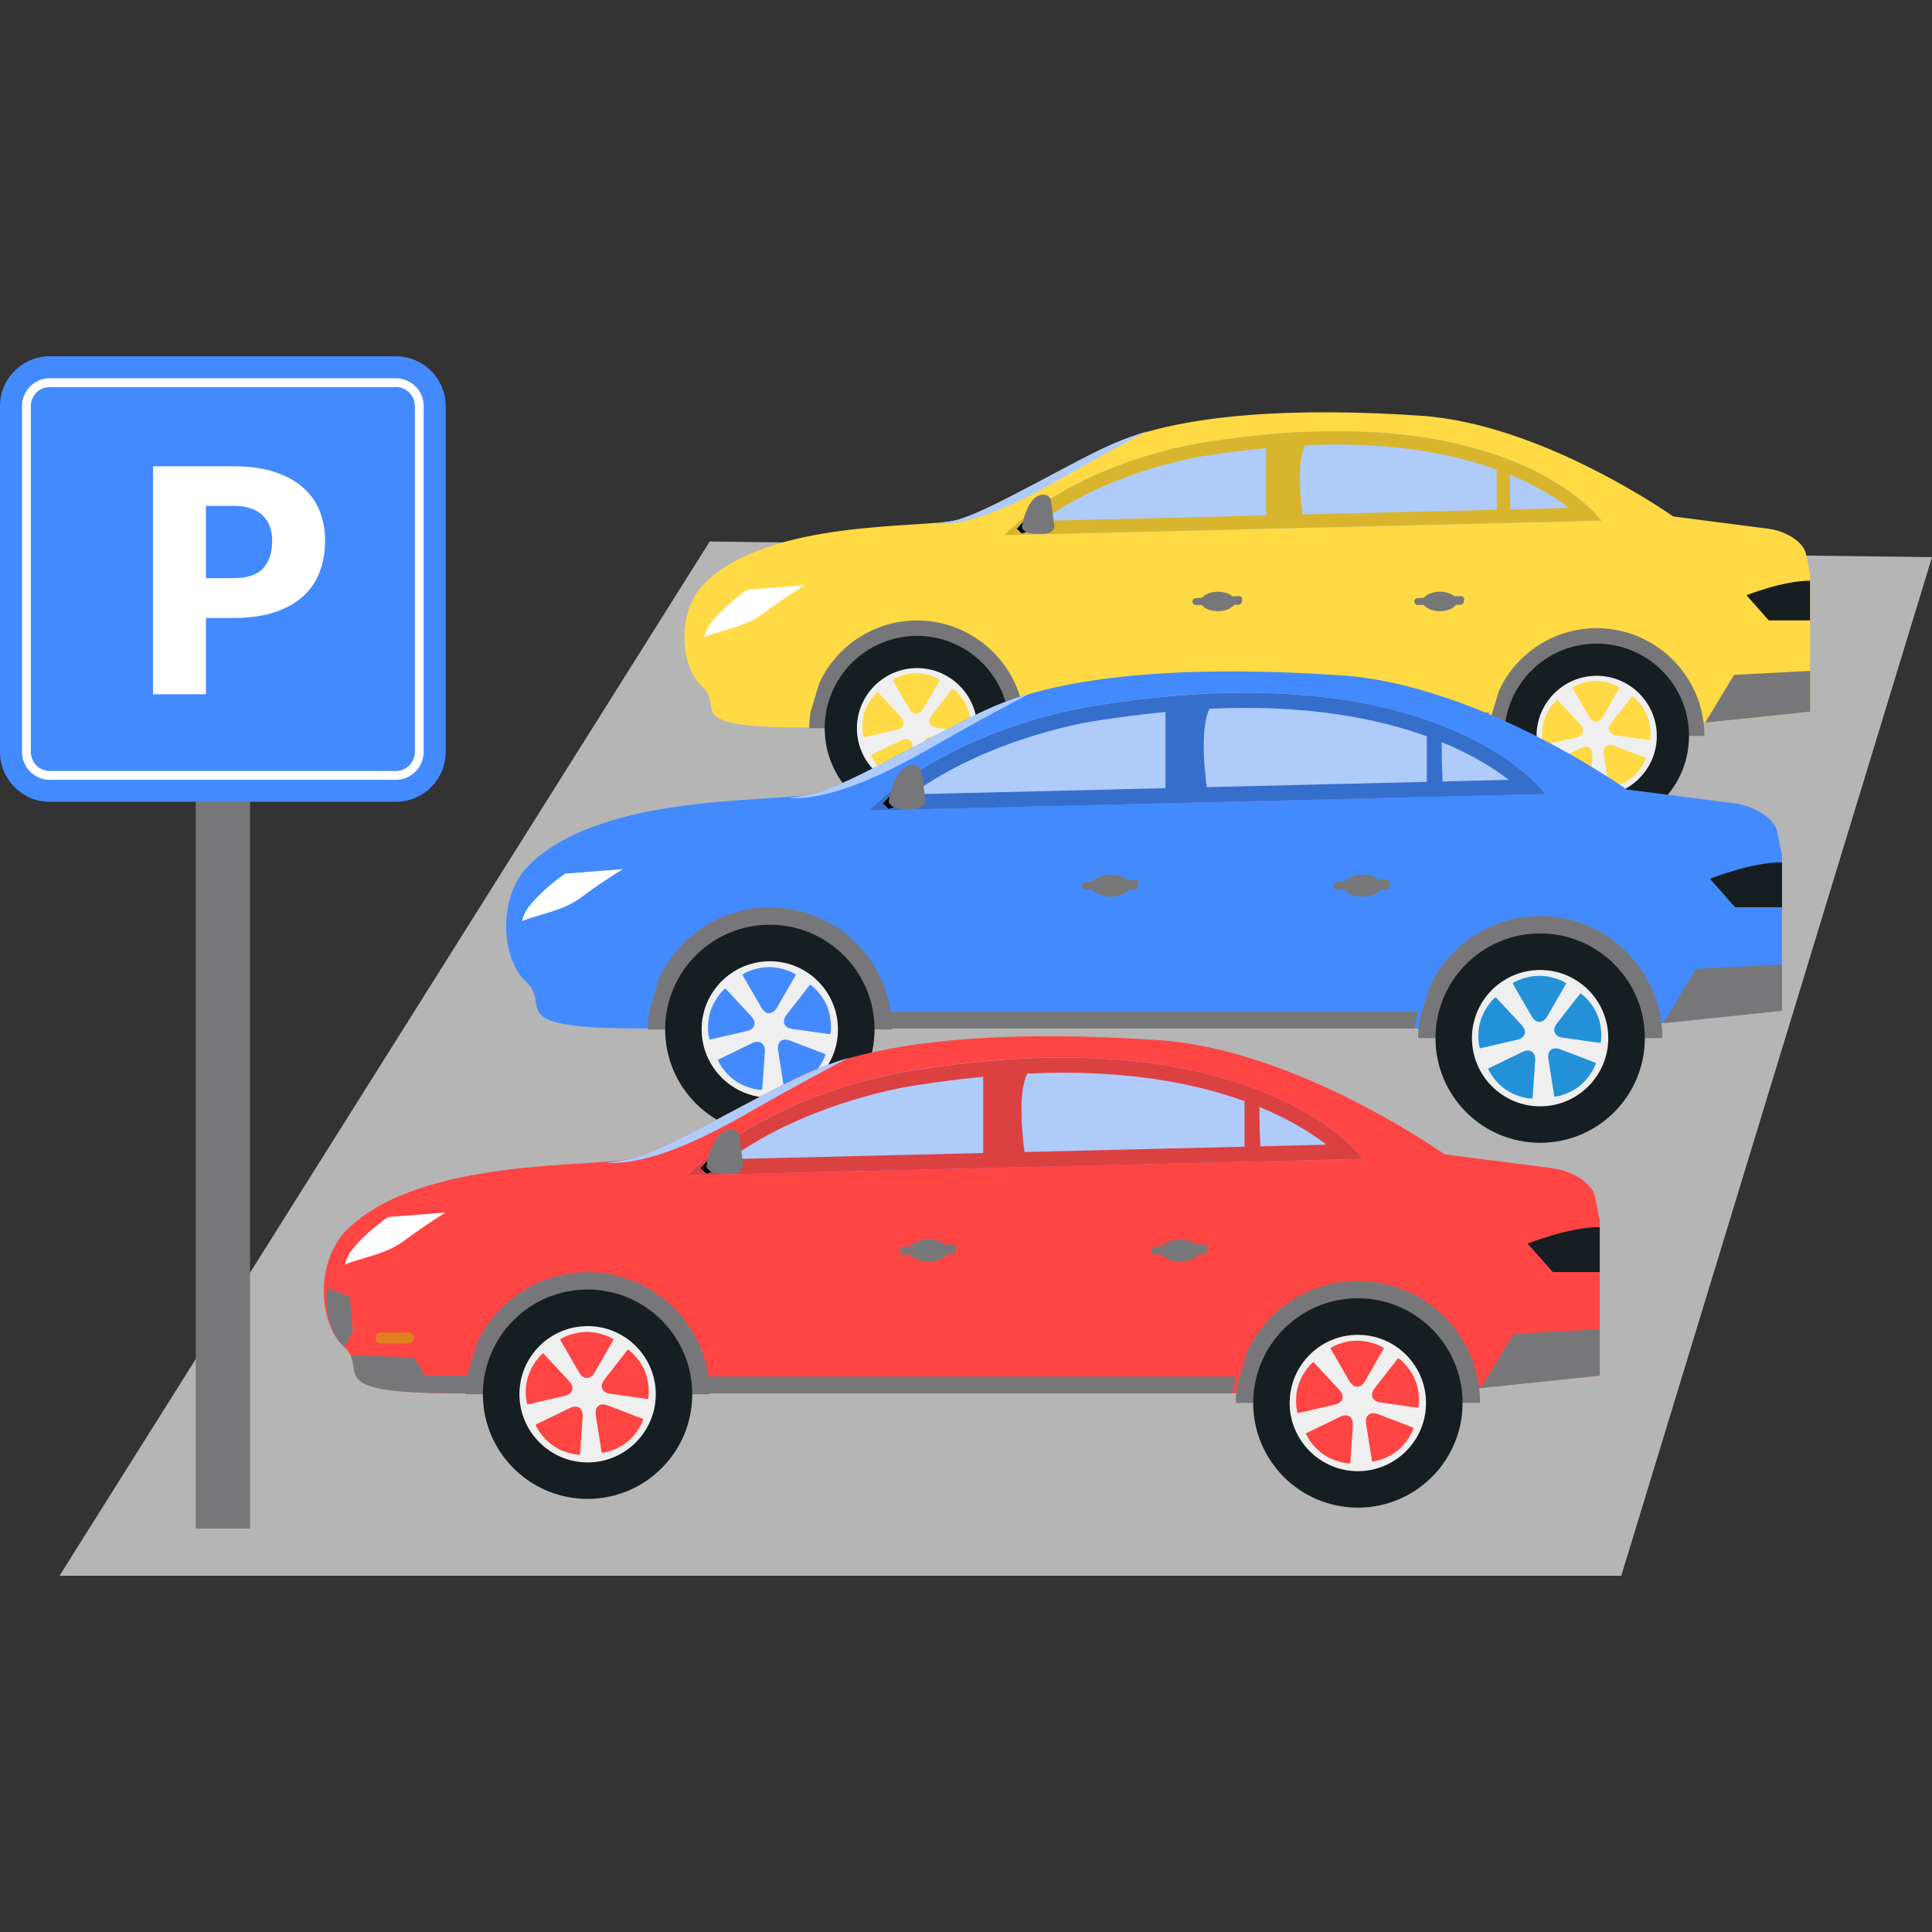 <svg xmlns="http://www.w3.org/2000/svg" width="140" height="140" viewBox="0 0 140 140" fill="none"><rect x="0" y="0" width="140" height="140" fill="#333333" stroke="none"/><path d="M51.429 39.239L140 40.375L117.484 114.185H4.312L51.429 39.239Z" fill="#B5B5B5"></path><path d="M102.977 30.126C94.126 29.527 85.921 29.931 80.804 32.103C77.764 33.395 71.691 37.093 69.283 37.699C66.876 38.297 55.779 37.598 51.071 42.258C49.02 44.289 49.235 48.251 50.89 49.757C52.544 51.257 49.188 52.709 58.106 52.709C62.941 52.709 120.288 52.709 120.288 52.709L131.169 51.58V46.899V41.64C131.169 41.64 131.035 40.967 130.866 40.133C130.698 39.299 129.468 38.486 128.116 38.311L121.243 37.423C121.243 37.423 111.827 30.731 102.977 30.126Z" fill="#FFDA44"></path><path d="M76.996 34.618C79.061 33.428 81.394 32.17 83.136 31.249C82.302 31.505 81.522 31.794 80.803 32.096C77.763 33.388 71.69 37.087 69.282 37.692C68.926 37.779 68.374 37.873 67.682 37.981C70.412 38.102 73.849 36.434 76.996 34.618Z" fill="#AFCBFA"></path><path d="M109.561 33.395C105.109 31.619 98.04 30.334 87.314 32.056C87.314 32.056 80.884 32.91 75.484 36.575C74.536 37.221 73.621 37.947 72.78 38.775L116.044 37.726C116.051 37.726 114.282 35.284 109.561 33.395Z" fill="#AFCBFA"></path><path d="M131.17 48.614L125.655 48.903L123.563 52.367L131.17 51.573V48.614Z" fill="#777779"></path><path d="M131.169 42.084C129.266 42.057 126.556 43.133 126.556 43.133L128.17 44.955H131.162V42.084H131.169Z" fill="#171E22"></path><path d="M96.843 31.242C94.046 31.242 90.878 31.478 87.314 32.056C87.314 32.056 78.43 33.233 72.78 38.775L116.044 37.726C116.051 37.726 111.39 31.242 96.843 31.242ZM108.458 34.027V36.939L94.388 37.282C94.274 36.468 93.931 33.536 94.563 32.265C95.337 32.231 96.103 32.211 96.85 32.211C101.86 32.211 105.647 33.011 108.458 34.027ZM87.441 33.011H87.455H87.468C88.928 32.776 90.353 32.601 91.752 32.473V37.349L75.517 37.746C80.75 33.946 87.367 33.025 87.441 33.011ZM109.46 36.912C109.433 36.313 109.399 35.338 109.406 34.39C111.356 35.19 112.755 36.078 113.697 36.804L109.46 36.912Z" fill="#D8B52C"></path><path d="M88.253 42.998C87.648 42.998 87.137 43.267 87.137 43.583C87.137 43.9 87.648 44.169 88.253 44.169C88.858 44.169 89.37 43.9 89.37 43.583C89.37 43.267 88.858 42.998 88.253 42.998Z" fill="#777779"></path><path d="M89.49 43.583C89.49 43.973 88.932 44.289 88.253 44.289C87.567 44.289 87.016 43.973 87.016 43.583C87.016 43.193 87.574 42.877 88.253 42.877C88.932 42.877 89.49 43.193 89.49 43.583Z" fill="#777779"></path><path d="M89.988 43.577C89.988 43.711 89.88 43.825 89.746 43.825L86.659 43.839C86.525 43.839 86.41 43.731 86.41 43.59C86.41 43.449 86.518 43.341 86.659 43.341L89.753 43.193C89.88 43.193 90.109 43.281 89.988 43.577Z" fill="#777779"></path><path d="M104.337 42.998C103.732 42.998 103.221 43.267 103.221 43.583C103.221 43.9 103.732 44.169 104.337 44.169C104.942 44.169 105.453 43.9 105.453 43.583C105.46 43.267 104.942 42.998 104.337 42.998Z" fill="#777779"></path><path d="M105.575 43.583C105.575 43.973 105.024 44.289 104.338 44.289C103.652 44.289 103.101 43.973 103.101 43.583C103.101 43.193 103.652 42.877 104.338 42.877C105.024 42.877 105.575 43.193 105.575 43.583Z" fill="#777779"></path><path d="M106.073 43.577C106.073 43.711 105.965 43.825 105.824 43.825L102.737 43.839C102.603 43.839 102.488 43.731 102.488 43.59C102.488 43.449 102.596 43.341 102.737 43.341L105.831 43.193C105.972 43.193 106.194 43.281 106.073 43.577Z" fill="#777779"></path><path d="M74.253 37.692L73.682 38.317L74.045 38.66L74.832 38.405L74.253 37.692Z" fill="url(#paint0_linear_8141_17856)"></path><path d="M76.399 38.075L76.15 36.252C76.103 35.923 75.707 35.748 75.283 35.91C74.368 36.246 74.018 38.163 74.059 38.25C74.301 38.721 74.92 38.687 75.646 38.687C76.103 38.68 76.439 38.405 76.399 38.075Z" fill="#777779"></path><path d="M66.453 44.962C63.332 44.962 60.629 46.805 59.384 49.461L58.732 51.606C58.671 51.99 58.645 52.373 58.645 52.77C59.532 52.77 60.131 52.77 60.131 52.77H74.261C74.261 48.466 70.757 44.962 66.453 44.962Z" fill="#777779"></path><path d="M73.144 52.77C73.144 56.462 70.151 59.462 66.452 59.462C62.754 59.462 59.761 56.469 59.761 52.77C59.761 49.078 62.754 46.078 66.452 46.078C70.144 46.078 73.144 49.071 73.144 52.77Z" fill="#171E22"></path><path d="M66.453 57.128C64.045 57.128 62.095 55.171 62.095 52.77C62.095 50.369 64.052 48.412 66.453 48.412C68.854 48.412 70.811 50.369 70.811 52.77C70.811 55.171 68.854 57.128 66.453 57.128Z" fill="#EFEFEF"></path><path d="M64.69 49.28L65.901 51.378C66.176 51.849 66.614 51.849 66.889 51.378L68.1 49.28C68.133 49.253 67.367 48.782 66.392 48.782C65.43 48.782 64.663 49.253 64.69 49.28Z" fill="#FFDA44"></path><path d="M62.612 53.422L64.973 52.878C65.504 52.757 65.632 52.333 65.262 51.936L63.615 50.161C63.594 50.12 62.929 50.719 62.639 51.647C62.35 52.575 62.572 53.443 62.612 53.422Z" fill="#FFDA44"></path><path d="M65.962 56.617L66.13 54.203C66.171 53.658 65.801 53.409 65.31 53.651L63.131 54.707C63.084 54.714 63.46 55.527 64.267 56.072C65.081 56.617 65.976 56.657 65.962 56.617Z" fill="#FFDA44"></path><path d="M70.004 54.351L67.737 53.483C67.226 53.288 66.883 53.564 66.971 54.102L67.347 56.496C67.341 56.543 68.228 56.422 68.988 55.803C69.748 55.198 70.044 54.351 70.004 54.351Z" fill="#FFDA44"></path><path d="M69.015 49.912L67.522 51.822C67.186 52.252 67.354 52.662 67.892 52.736L70.293 53.079C70.333 53.099 70.475 52.212 70.111 51.31C69.748 50.403 69.029 49.871 69.015 49.912Z" fill="#FFDA44"></path><path d="M115.701 45.52C112.58 45.52 109.877 47.363 108.632 50.02L107.98 52.165C107.919 52.548 107.893 52.931 107.893 53.328C108.78 53.328 109.379 53.328 109.379 53.328H123.509C123.509 49.024 120.005 45.52 115.701 45.52Z" fill="#777779"></path><path d="M122.392 53.328C122.392 57.02 119.399 60.02 115.7 60.02C112.002 60.02 109.009 57.027 109.009 53.328C109.009 49.636 112.002 46.637 115.7 46.637C119.399 46.637 122.392 49.63 122.392 53.328Z" fill="#171E22"></path><path d="M115.701 57.686C113.293 57.686 111.343 55.729 111.343 53.328C111.343 50.927 113.3 48.97 115.701 48.97C118.102 48.97 120.059 50.927 120.059 53.328C120.059 55.729 118.108 57.686 115.701 57.686Z" fill="#EFEFEF"></path><path d="M113.944 49.838L115.155 51.936C115.431 52.407 115.868 52.407 116.144 51.936L117.354 49.838C117.388 49.811 116.621 49.34 115.646 49.34C114.677 49.34 113.911 49.811 113.944 49.838Z" fill="#FFDA44"></path><path d="M111.86 53.981L114.22 53.436C114.752 53.315 114.879 52.891 114.509 52.494L112.862 50.719C112.842 50.679 112.176 51.277 111.887 52.205C111.604 53.133 111.826 54.001 111.86 53.981Z" fill="#FFDA44"></path><path d="M115.216 57.175L115.384 54.761C115.425 54.216 115.055 53.967 114.564 54.209L112.385 55.265C112.338 55.272 112.714 56.086 113.521 56.63C114.328 57.175 115.223 57.222 115.216 57.175Z" fill="#FFDA44"></path><path d="M119.251 54.909L116.984 54.041C116.473 53.846 116.13 54.122 116.218 54.66L116.594 57.054C116.588 57.101 117.475 56.98 118.235 56.362C118.995 55.756 119.298 54.909 119.251 54.909Z" fill="#FFDA44"></path><path d="M118.262 50.47L116.769 52.38C116.433 52.81 116.601 53.221 117.139 53.294L119.54 53.638C119.58 53.658 119.722 52.77 119.358 51.869C118.995 50.961 118.282 50.43 118.262 50.47Z" fill="#FFDA44"></path><path d="M107.671 52.709H73.574V51.64H107.893L107.671 52.709Z" fill="#777779"></path><path d="M97.186 48.937C87.159 48.257 77.858 48.715 72.054 51.176C68.611 52.636 61.724 56.832 58.994 57.511C56.27 58.191 43.687 57.397 38.354 62.676C36.027 64.976 36.276 69.469 38.152 71.177C40.029 72.879 36.222 74.526 46.33 74.526C51.811 74.526 116.804 74.526 116.804 74.526L129.131 73.242V67.936V61.977C129.131 61.977 128.977 61.21 128.788 60.275C128.6 59.334 127.208 58.413 125.675 58.211L117.88 57.209C117.887 57.209 107.214 49.616 97.186 48.937Z" fill="#448AFF"></path><path d="M67.737 54.028C70.078 52.683 72.721 51.257 74.698 50.215C73.757 50.511 72.869 50.833 72.055 51.176C68.612 52.636 61.725 56.832 58.995 57.511C58.591 57.612 57.966 57.72 57.179 57.834C60.286 57.969 64.18 56.086 67.737 54.028Z" fill="#AFCBFA"></path><path d="M104.645 52.636C99.601 50.625 91.585 49.165 79.432 51.116C79.432 51.116 72.149 52.084 66.029 56.24C64.959 56.967 63.924 57.794 62.969 58.729L112.003 57.538C112.003 57.545 109.998 54.781 104.645 52.636Z" fill="#AFCBFA"></path><path d="M129.132 69.886L122.884 70.215L120.51 74.143L129.132 73.242V69.886Z" fill="#777779"></path><path d="M129.132 62.488C126.973 62.461 123.906 63.678 123.906 63.678L125.736 65.743H129.132V62.488Z" fill="#171E22"></path><path d="M90.232 50.201C87.058 50.201 83.473 50.47 79.431 51.123C79.431 51.123 69.363 52.454 62.961 58.736L111.995 57.545C112.002 57.545 106.715 50.201 90.232 50.201ZM103.393 53.355V56.657L87.448 57.041C87.32 56.119 86.93 52.797 87.643 51.358C88.524 51.318 89.391 51.297 90.232 51.297C95.921 51.297 100.212 52.205 103.393 53.355ZM79.579 52.205H79.593H79.606C81.26 51.943 82.881 51.741 84.455 51.593V57.115L66.061 57.559C71.993 53.268 79.492 52.219 79.579 52.205ZM104.536 56.63C104.503 55.951 104.469 54.848 104.469 53.772C106.675 54.68 108.269 55.689 109.332 56.51L104.536 56.63Z" fill="#366ECC"></path><path d="M80.494 63.524C79.808 63.524 79.23 63.826 79.23 64.183C79.23 64.539 79.808 64.842 80.494 64.842C81.18 64.842 81.758 64.539 81.758 64.183C81.765 63.826 81.186 63.524 80.494 63.524Z" fill="#777779"></path><path d="M81.9 64.183C81.9 64.62 81.268 64.983 80.494 64.983C79.721 64.983 79.089 64.627 79.089 64.183C79.089 63.746 79.721 63.383 80.494 63.383C81.275 63.389 81.9 63.746 81.9 64.183Z" fill="#777779"></path><path d="M82.465 64.176C82.465 64.331 82.337 64.459 82.189 64.459L78.692 64.472C78.537 64.472 78.409 64.344 78.409 64.19C78.409 64.035 78.53 63.907 78.692 63.907L82.202 63.739C82.344 63.739 82.606 63.84 82.465 64.176Z" fill="#777779"></path><path d="M98.727 63.524C98.041 63.524 97.463 63.827 97.463 64.183C97.463 64.539 98.041 64.842 98.727 64.842C99.413 64.842 99.998 64.539 99.998 64.183C99.992 63.827 99.413 63.524 98.727 63.524Z" fill="#777779"></path><path d="M100.132 64.183C100.132 64.62 99.507 64.983 98.727 64.983C97.954 64.983 97.321 64.627 97.321 64.183C97.321 63.746 97.947 63.383 98.727 63.383C99.5 63.389 100.132 63.746 100.132 64.183Z" fill="#777779"></path><path d="M100.691 64.176C100.691 64.331 100.563 64.459 100.408 64.459L96.911 64.472C96.757 64.472 96.629 64.344 96.629 64.19C96.629 64.035 96.75 63.907 96.905 63.907L100.415 63.739C100.577 63.739 100.832 63.84 100.691 64.176Z" fill="#777779"></path><path d="M64.637 57.511L63.984 58.218L64.395 58.608L65.289 58.319L64.637 57.511Z" fill="url(#paint1_linear_8141_17856)"></path><path d="M67.058 57.948L66.775 55.884C66.728 55.514 66.271 55.312 65.793 55.494C64.758 55.877 64.361 58.043 64.408 58.144C64.684 58.675 65.383 58.641 66.21 58.634C66.728 58.628 67.112 58.318 67.058 57.948Z" fill="#777779"></path><path d="M55.786 65.75C52.249 65.75 49.189 67.842 47.776 70.848L47.043 73.276C46.976 73.706 46.942 74.15 46.942 74.594C47.944 74.594 48.63 74.594 48.63 74.594H64.643C64.636 69.718 60.669 65.75 55.786 65.75Z" fill="#777779"></path><path d="M63.372 74.594C63.372 78.784 59.976 82.18 55.786 82.18C51.596 82.18 48.2 78.784 48.2 74.594C48.2 70.404 51.596 67.008 55.786 67.008C59.976 67.014 63.372 70.411 63.372 74.594Z" fill="#171E22"></path><path d="M55.786 79.537C53.062 79.537 50.843 77.317 50.843 74.594C50.843 71.87 53.055 69.657 55.786 69.657C58.51 69.657 60.722 71.87 60.722 74.594C60.729 77.317 58.516 79.537 55.786 79.537Z" fill="#EFEFEF"></path><path d="M53.796 70.639L55.175 73.02C55.484 73.552 55.982 73.552 56.298 73.02L57.67 70.639C57.71 70.606 56.836 70.081 55.733 70.081C54.63 70.081 53.762 70.606 53.796 70.639Z" fill="#448AFF"></path><path d="M51.435 75.334L54.112 74.715C54.717 74.574 54.858 74.096 54.441 73.646L52.572 71.635C52.552 71.588 51.792 72.267 51.469 73.323C51.146 74.372 51.395 75.361 51.435 75.334Z" fill="#448AFF"></path><path d="M55.235 78.959L55.423 76.222C55.464 75.603 55.047 75.327 54.495 75.596L52.027 76.793C51.98 76.8 52.404 77.728 53.318 78.34C54.233 78.959 55.248 79.006 55.235 78.959Z" fill="#448AFF"></path><path d="M59.815 76.389L57.253 75.408C56.674 75.186 56.284 75.502 56.385 76.114L56.809 78.824C56.802 78.871 57.811 78.737 58.665 78.044C59.526 77.344 59.862 76.389 59.815 76.389Z" fill="#448AFF"></path><path d="M58.692 71.359L57.004 73.525C56.627 74.009 56.809 74.48 57.428 74.56L60.145 74.944C60.192 74.964 60.353 73.962 59.943 72.939C59.526 71.917 58.712 71.312 58.692 71.359Z" fill="#448AFF"></path><path d="M111.606 66.382C108.069 66.382 105.009 68.473 103.597 71.48L102.864 73.907C102.796 74.338 102.763 74.782 102.763 75.226C103.765 75.226 104.451 75.226 104.451 75.226H120.464C120.457 70.35 116.482 66.382 111.606 66.382Z" fill="#777779"></path><path d="M119.193 75.226C119.193 79.416 115.796 82.812 111.607 82.812C107.417 82.812 104.021 79.416 104.021 75.226C104.021 71.036 107.417 67.64 111.607 67.64C115.796 67.646 119.193 71.043 119.193 75.226Z" fill="#171E22"></path><path d="M111.606 80.169C108.882 80.169 106.663 77.949 106.663 75.226C106.663 72.502 108.876 70.289 111.606 70.289C114.33 70.289 116.542 72.502 116.542 75.226C116.542 77.949 114.33 80.169 111.606 80.169Z" fill="#EFEFEF"></path><path d="M109.617 71.271L110.995 73.652C111.305 74.183 111.802 74.183 112.118 73.652L113.49 71.271C113.531 71.237 112.656 70.713 111.553 70.713C110.444 70.713 109.576 71.237 109.617 71.271Z" fill="#2291D8"></path><path d="M107.256 75.965L109.932 75.347C110.537 75.205 110.679 74.728 110.262 74.277L108.392 72.266C108.372 72.219 107.612 72.899 107.289 73.954C106.96 75.004 107.215 75.992 107.256 75.965Z" fill="#2291D8"></path><path d="M111.055 79.59L111.244 76.853C111.284 76.234 110.867 75.959 110.315 76.228L107.847 77.425C107.8 77.431 108.224 78.36 109.139 78.972C110.053 79.59 111.069 79.637 111.055 79.59Z" fill="#2291D8"></path><path d="M115.635 77.021L113.073 76.039C112.495 75.817 112.104 76.133 112.205 76.745L112.629 79.456C112.622 79.503 113.631 79.368 114.485 78.675C115.339 77.976 115.682 77.021 115.635 77.021Z" fill="#2291D8"></path><path d="M114.512 71.991L112.824 74.156C112.448 74.64 112.629 75.111 113.248 75.192L115.965 75.575C116.012 75.595 116.174 74.593 115.763 73.571C115.346 72.549 114.533 71.944 114.512 71.991Z" fill="#2291D8"></path><path d="M102.499 74.533H63.862V73.316H102.754L102.499 74.533Z" fill="#777779"></path><path d="M18.118 41.888H14.184V110.768H18.118V41.888Z" fill="#777779"></path><path d="M3.611 58.103C1.621 58.103 0 56.482 0 54.491V29.426C0 27.436 1.621 25.815 3.611 25.815H28.683C30.674 25.815 32.295 27.436 32.295 29.426V54.491C32.295 56.482 30.674 58.103 28.683 58.103H3.611Z" fill="#448AFF"></path><path d="M14.923 44.787V50.308H11.09V33.791H16.914C18.077 33.791 19.079 33.925 19.913 34.208C20.747 34.484 21.433 34.86 21.978 35.345C22.516 35.829 22.92 36.4 23.175 37.053C23.431 37.712 23.558 38.418 23.558 39.185C23.558 40.005 23.424 40.765 23.162 41.451C22.899 42.137 22.496 42.729 21.951 43.22C21.406 43.711 20.72 44.094 19.88 44.37C19.046 44.646 18.057 44.78 16.914 44.78H14.923V44.787ZM14.923 41.895H16.914C17.909 41.895 18.629 41.66 19.066 41.182C19.503 40.705 19.725 40.039 19.725 39.185C19.725 38.808 19.665 38.465 19.557 38.156C19.443 37.846 19.274 37.577 19.039 37.355C18.81 37.133 18.515 36.959 18.165 36.838C17.815 36.717 17.398 36.656 16.914 36.656H14.923V41.895Z" fill="white"></path><path d="M28.684 56.509H3.612C2.503 56.509 1.595 55.608 1.595 54.492V29.427C1.595 28.317 2.496 27.409 3.612 27.409H28.684C29.794 27.409 30.702 28.31 30.702 29.427V54.492C30.695 55.601 29.794 56.509 28.684 56.509ZM3.612 28.048C2.852 28.048 2.234 28.667 2.234 29.427V54.492C2.234 55.252 2.852 55.87 3.612 55.87H28.684C29.444 55.87 30.063 55.252 30.063 54.492V29.427C30.063 28.667 29.444 28.048 28.684 28.048H3.612Z" fill="white"></path><path d="M83.978 75.374C73.95 74.694 64.649 75.152 58.845 77.613C55.402 79.073 48.515 83.269 45.785 83.948C43.061 84.628 30.478 83.834 25.145 89.113C22.818 91.413 23.067 95.906 24.943 97.614C26.82 99.316 23.013 100.963 33.121 100.963C38.602 100.963 103.595 100.963 103.595 100.963L115.922 99.679V94.373V88.414C115.922 88.414 115.768 87.647 115.579 86.713C115.391 85.771 113.999 84.85 112.466 84.648L104.671 83.646C104.678 83.646 94.005 76.053 83.978 75.374Z" fill="#FF4444"></path><path d="M54.528 80.465C56.869 79.12 59.512 77.694 61.489 76.652C60.547 76.948 59.66 77.27 58.846 77.613C55.403 79.073 48.516 83.269 45.785 83.948C45.382 84.049 44.757 84.157 43.97 84.271C47.077 84.406 50.971 82.523 54.528 80.465Z" fill="#AFCBFA"></path><path d="M30.802 99.665L29.974 98.361L25.57 98.213C25.509 98.213 25.455 98.213 25.401 98.213C26.114 99.686 24.204 100.963 33.122 100.963C33.546 100.963 34.326 100.963 35.395 100.963V99.665H30.802Z" fill="#777779"></path><path d="M91.436 79.072C86.392 77.061 78.376 75.602 66.223 77.552C66.223 77.552 58.94 78.521 52.82 82.677C51.75 83.403 50.715 84.231 49.76 85.165L98.794 83.975C98.794 83.982 96.79 81.211 91.436 79.072Z" fill="#AFCBFA"></path><path d="M115.924 96.323L109.676 96.652L107.309 100.58L115.924 99.679V96.323Z" fill="#777779"></path><path d="M25.354 93.955L23.713 93.33C23.531 94.903 23.881 96.639 24.943 97.614C24.943 97.614 24.943 97.614 24.95 97.614L25.576 96.464L25.354 93.955Z" fill="#777779"></path><path d="M115.923 88.925C113.764 88.898 110.697 90.115 110.697 90.115L112.527 92.18H115.923V88.925Z" fill="#171E22"></path><path d="M77.031 76.638C73.856 76.638 70.272 76.907 66.23 77.559C66.23 77.559 56.162 78.891 49.76 85.172L98.794 83.982C98.794 83.982 93.514 76.638 77.031 76.638ZM90.185 79.792V83.094L74.24 83.478C74.112 82.556 73.722 79.234 74.435 77.795C75.316 77.755 76.183 77.734 77.024 77.734C82.713 77.734 87.004 78.642 90.185 79.792ZM66.371 78.642H66.385H66.398C68.052 78.38 69.673 78.178 71.247 78.03V83.552L52.853 83.996C58.785 79.705 66.284 78.656 66.371 78.642ZM91.329 83.067C91.295 82.388 91.261 81.285 91.261 80.209C93.467 81.117 95.061 82.126 96.124 82.947L91.329 83.067Z" fill="#DC4141"></path><path d="M67.292 89.96C66.606 89.96 66.027 90.263 66.027 90.619C66.027 90.976 66.606 91.278 67.292 91.278C67.978 91.278 68.556 90.976 68.556 90.619C68.556 90.263 67.978 89.96 67.292 89.96Z" fill="#777779"></path><path d="M68.698 90.62C68.698 91.057 68.066 91.42 67.292 91.42C66.519 91.42 65.887 91.064 65.887 90.62C65.887 90.176 66.519 89.819 67.292 89.819C68.066 89.826 68.698 90.183 68.698 90.62Z" fill="#777779"></path><path d="M69.255 90.612C69.255 90.767 69.128 90.895 68.98 90.895L65.483 90.908C65.328 90.908 65.2 90.781 65.2 90.626C65.2 90.471 65.321 90.343 65.483 90.343L68.993 90.175C69.141 90.175 69.397 90.276 69.255 90.612Z" fill="#777779"></path><path d="M85.518 89.96C84.832 89.96 84.254 90.263 84.254 90.619C84.254 90.976 84.832 91.278 85.518 91.278C86.204 91.278 86.789 90.976 86.789 90.619C86.789 90.263 86.204 89.96 85.518 89.96Z" fill="#777779"></path><path d="M86.924 90.62C86.924 91.057 86.299 91.42 85.519 91.42C84.746 91.42 84.113 91.064 84.113 90.62C84.113 90.176 84.739 89.819 85.519 89.819C86.292 89.826 86.924 90.183 86.924 90.62Z" fill="#777779"></path><path d="M87.482 90.612C87.482 90.767 87.354 90.895 87.2 90.895L83.702 90.908C83.548 90.908 83.42 90.781 83.42 90.626C83.42 90.471 83.541 90.343 83.696 90.343L87.206 90.175C87.368 90.175 87.623 90.276 87.482 90.612Z" fill="#777779"></path><path d="M51.428 83.948L50.775 84.654L51.186 85.044L52.08 84.755L51.428 83.948Z" fill="url(#paint2_linear_8141_17856)"></path><path d="M53.855 84.379L53.572 82.314C53.525 81.944 53.068 81.743 52.59 81.924C51.555 82.308 51.158 84.473 51.205 84.574C51.481 85.105 52.18 85.072 53.007 85.065C53.525 85.065 53.902 84.755 53.855 84.379Z" fill="#777779"></path><path d="M30.001 96.955C30.001 97.177 29.819 97.358 29.597 97.358H27.607C27.385 97.358 27.203 97.177 27.203 96.955C27.203 96.733 27.385 96.551 27.607 96.551H29.597C29.826 96.551 30.001 96.733 30.001 96.955Z" fill="#E27F1E"></path><path d="M42.584 92.186C39.047 92.186 35.986 94.278 34.574 97.284L33.841 99.712C33.774 100.143 33.74 100.586 33.74 101.03C34.742 101.03 35.428 101.03 35.428 101.03H51.441C51.428 96.154 47.46 92.186 42.584 92.186Z" fill="#777779"></path><path d="M50.163 101.03C50.163 105.22 46.767 108.616 42.577 108.616C38.388 108.616 34.991 105.22 34.991 101.03C34.991 96.84 38.388 93.444 42.577 93.444C46.767 93.444 50.163 96.847 50.163 101.03Z" fill="#171E22"></path><path d="M42.584 105.973C39.86 105.973 37.641 103.754 37.641 101.03C37.641 98.307 39.853 96.094 42.584 96.094C45.307 96.094 47.52 98.307 47.52 101.03C47.52 103.754 45.307 105.973 42.584 105.973Z" fill="#EFEFEF"></path><path d="M40.586 97.076L41.965 99.457C42.274 99.988 42.772 99.988 43.088 99.457L44.46 97.076C44.5 97.042 43.626 96.518 42.523 96.518C41.42 96.518 40.552 97.042 40.586 97.076Z" fill="#FF4444"></path><path d="M38.232 101.77L40.909 101.151C41.514 101.01 41.655 100.533 41.238 100.082L39.369 98.071C39.349 98.024 38.589 98.703 38.266 99.759C37.936 100.808 38.192 101.797 38.232 101.77Z" fill="#FF4444"></path><path d="M42.032 105.395L42.22 102.658C42.26 102.039 41.843 101.763 41.292 102.032L38.824 103.229C38.777 103.236 39.2 104.164 40.115 104.776C41.023 105.395 42.038 105.442 42.032 105.395Z" fill="#FF4444"></path><path d="M46.605 102.826L44.043 101.844C43.464 101.622 43.074 101.938 43.175 102.55L43.599 105.26C43.592 105.307 44.601 105.173 45.455 104.48C46.316 103.781 46.659 102.826 46.605 102.826Z" fill="#FF4444"></path><path d="M45.489 97.795L43.801 99.961C43.424 100.445 43.606 100.916 44.225 100.997L46.942 101.38C46.989 101.4 47.15 100.398 46.74 99.376C46.316 98.353 45.502 97.748 45.489 97.795Z" fill="#FF4444"></path><path d="M98.397 92.819C94.86 92.819 91.8 94.91 90.388 97.917L89.655 100.344C89.587 100.775 89.554 101.219 89.554 101.663C90.556 101.663 91.242 101.663 91.242 101.663H107.255C107.248 96.787 103.28 92.819 98.397 92.819Z" fill="#777779"></path><path d="M105.984 101.663C105.984 105.853 102.587 109.249 98.398 109.249C94.208 109.249 90.811 105.853 90.811 101.663C90.811 97.473 94.208 94.077 98.398 94.077C102.587 94.083 105.984 97.48 105.984 101.663Z" fill="#171E22"></path><path d="M98.397 106.606C95.673 106.606 93.454 104.386 93.454 101.663C93.454 98.939 95.667 96.726 98.397 96.726C101.121 96.726 103.334 98.939 103.334 101.663C103.34 104.386 101.121 106.606 98.397 106.606Z" fill="#EFEFEF"></path><path d="M96.408 97.708L97.786 100.089C98.096 100.62 98.593 100.62 98.909 100.089L100.281 97.708C100.322 97.675 99.447 97.15 98.344 97.15C97.242 97.15 96.367 97.675 96.408 97.708Z" fill="#FF4444"></path><path d="M94.046 102.402L96.723 101.784C97.329 101.642 97.47 101.165 97.053 100.714L95.183 98.704C95.163 98.656 94.403 99.336 94.08 100.392C93.757 101.441 94.006 102.429 94.046 102.402Z" fill="#FF4444"></path><path d="M97.846 106.027L98.035 103.29C98.075 102.671 97.658 102.396 97.106 102.665L94.638 103.862C94.591 103.868 95.015 104.797 95.93 105.409C96.844 106.027 97.86 106.074 97.846 106.027Z" fill="#FF4444"></path><path d="M102.426 103.458L99.864 102.476C99.286 102.254 98.895 102.57 98.996 103.182L99.42 105.893C99.413 105.94 100.422 105.805 101.276 105.113C102.13 104.413 102.473 103.458 102.426 103.458Z" fill="#FF4444"></path><path d="M101.303 98.428L99.615 100.593C99.239 101.077 99.42 101.548 100.039 101.629L102.756 102.012C102.803 102.032 102.965 101.03 102.554 100.008C102.137 98.986 101.324 98.38 101.303 98.428Z" fill="#FF4444"></path><path d="M89.297 100.97H50.653V99.752H89.552L89.297 100.97Z" fill="#777779"></path><path d="M28.117 88.192L32.294 87.862C31.547 88.326 30.418 89.059 29.328 89.88C28.393 90.586 27.317 90.895 26.362 91.178C25.851 91.326 25.387 91.46 24.99 91.642C25.091 91.232 25.253 90.889 25.454 90.633C26.113 89.793 27.008 88.972 28.117 88.192Z" fill="white"></path><path d="M40.95 63.308L45.127 62.979C44.38 63.443 43.251 64.176 42.161 64.996C41.226 65.703 40.15 66.012 39.195 66.294C38.684 66.442 38.22 66.577 37.823 66.758C37.924 66.348 38.086 66.005 38.287 65.75C38.946 64.909 39.841 64.088 40.95 63.308Z" fill="white"></path><path d="M54.156 42.73L58.332 42.4C57.585 42.864 56.456 43.597 55.366 44.418C54.431 45.124 53.355 45.433 52.4 45.716C51.889 45.864 51.425 45.998 51.028 46.18C51.129 45.77 51.291 45.426 51.492 45.171C52.151 44.33 53.046 43.51 54.156 42.73Z" fill="white"></path><defs><linearGradient id="paint0_linear_8141_17856" x1="74.257" y1="37.695" x2="74.257" y2="38.663" gradientUnits="userSpaceOnUse"><stop stop-color="#5E5A5E"></stop><stop offset="0.275"></stop><stop offset="0.754"></stop><stop offset="0.809"></stop></linearGradient><linearGradient id="paint1_linear_8141_17856" x1="64.636" y1="57.513" x2="64.636" y2="58.611" gradientUnits="userSpaceOnUse"><stop stop-color="#5E5A5E"></stop><stop offset="0.275"></stop><stop offset="0.754"></stop><stop offset="0.809"></stop></linearGradient><linearGradient id="paint2_linear_8141_17856" x1="51.429" y1="83.949" x2="51.429" y2="85.047" gradientUnits="userSpaceOnUse"><stop stop-color="#5E5A5E"></stop><stop offset="0.275"></stop><stop offset="0.754"></stop><stop offset="0.809"></stop></linearGradient></defs></svg>